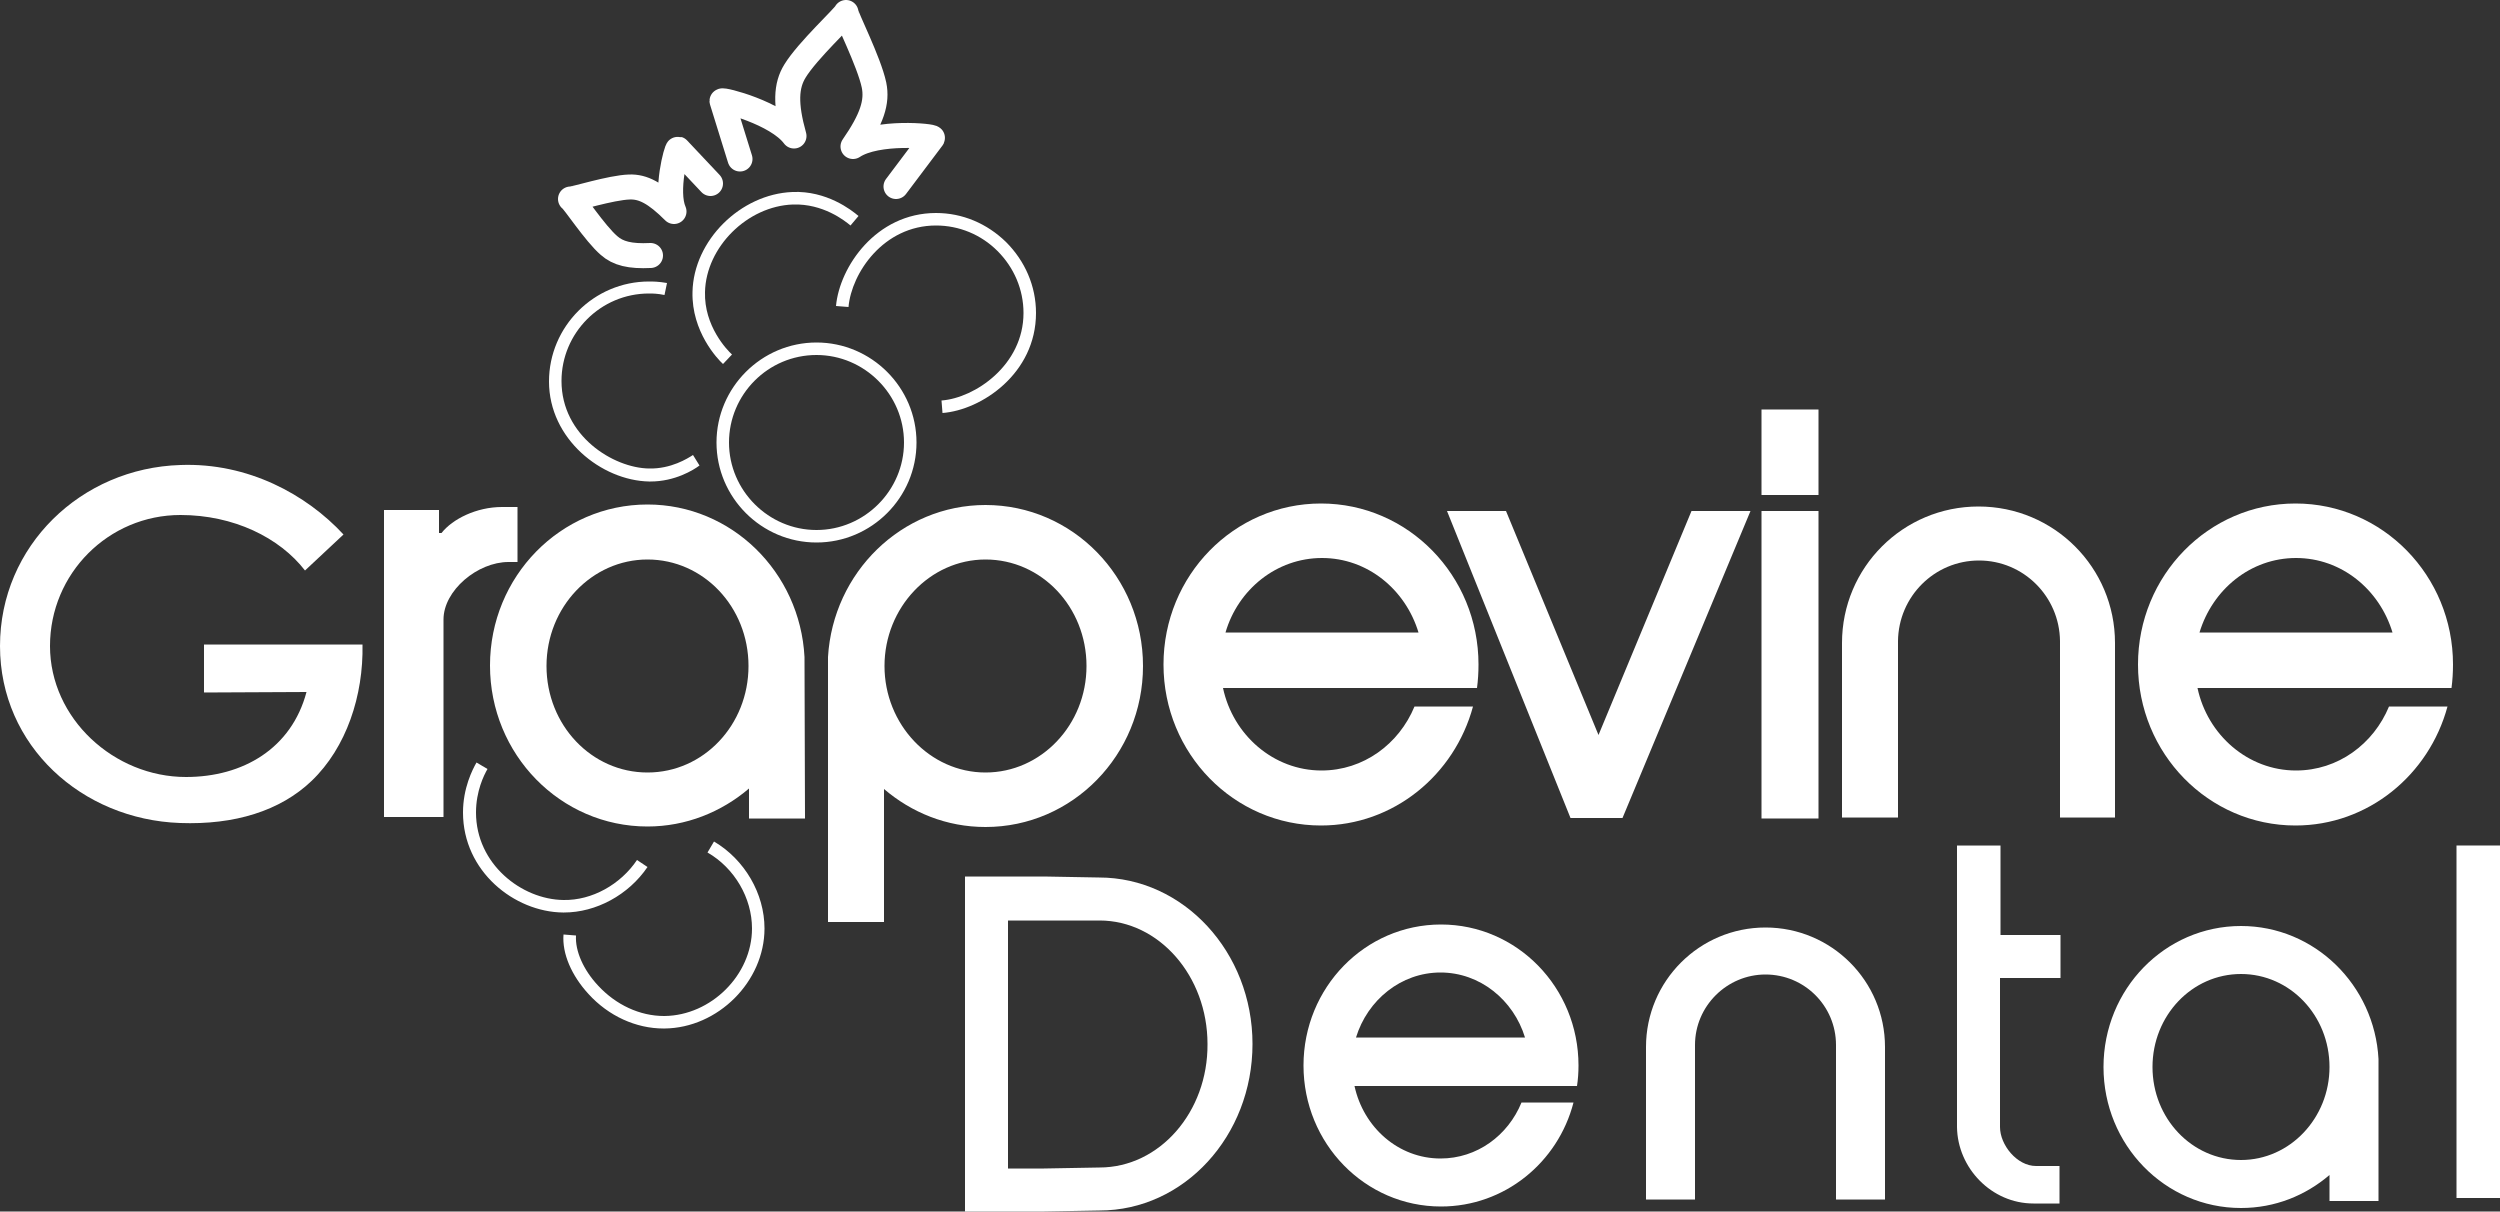 <?xml version="1.0" encoding="utf-8"?>
<!-- Generator: Adobe Illustrator 28.0.0, SVG Export Plug-In . SVG Version: 6.00 Build 0)  -->
<svg version="1.1" id="Layer_1" xmlns="http://www.w3.org/2000/svg" xmlns:xlink="http://www.w3.org/1999/xlink" x="0px" y="0px"
	 viewBox="0 0 500 242.3" style="enable-background:new 0 0 500 242.3;" xml:space="preserve">
<rect x="0" y="0" width="500" height="242.3" fill="#333333" stroke="none"/>
<style type="text/css">
	.st0{display:none;}
	.st1{fill:#FFFFFF;}
	.st2{fill:none;stroke:#FFFFFF;stroke-width:5;stroke-linecap:round;stroke-linejoin:round;stroke-miterlimit:5;}
</style>
<path class="st0" d="M399.5-213.6c15.7,0,28.5,12,28.5,26.8c0,14.8-12.7,26.8-28.5,26.8"/>
<g>
	<g>
		<rect x="352.3" y="81.9" class="st1" width="11.4" height="17.1"/>
		<path class="st1" d="M61.3,138.4c-3,11.3-12.7,17-24.1,17l0,0c-14.4,0-27.2-11.7-27.2-26.2S21.7,103,36.1,103l0,0
			c10.6,0,19.8,4.5,24.9,11.1l7.7-7.2c-7.4-8-19.1-14.4-32.6-13.9C16.2,93.6,0,109.2,0,129.2s16.4,34.7,36,35.4
			c10.9,0.4,20-2.4,26.3-8.4c7-6.7,10.4-17.1,10.2-27.3H40.8v9.6L61.3,138.4"/>
		<path class="st1" d="M100.4,101.4c-5.1,0-9.9,2.4-12.1,5.2h-0.5V102h-11v61.4h11.9v-39.5c0,0,0,0,0,0c0-5.8,6.8-11.5,13-11.5
			l1.8,0v-11L100.4,101.4z"/>
		<path class="st1" d="M160.9,131.4c-0.9-17-14.6-30.5-31.4-30.5c-17.4,0-31.5,14.4-31.5,32.2s14.1,32.2,31.5,32.2
			c7.7,0,14.8-2.9,20.3-7.6v6H161L160.9,131.4L160.9,131.4z M129.5,154.5c-11.2,0-20.2-9.5-20.2-21.3s9.1-21.3,20.2-21.3
			c11.2,0,20.2,9.5,20.2,21.3S140.7,154.5,129.5,154.5z"/>
		<path class="st1" d="M165.6,131.4v53h11.2v-26.6c5.5,4.7,12.5,7.6,20.3,7.6c17.4,0,31.5-14.4,31.5-32.2S214.5,101,197.1,101
			C180.3,101,166.6,114.5,165.6,131.4L165.6,131.4z M176.9,133.2c0-11.7,9.1-21.3,20.2-21.3c11.2,0,20.2,9.5,20.2,21.3
			s-9.1,21.3-20.2,21.3C186,154.5,176.9,144.9,176.9,133.2z"/>
		<path class="st1" d="M282.9,141.3c-3.1,7.5-10.2,12.8-18.6,12.8c-9.6,0-17.7-7.1-19.7-16.5h28.2h11.2h11.4
			c0.2-1.5,0.3-3.1,0.3-4.7c0-17.8-14.1-32.2-31.5-32.2c-17.4,0-31.5,14.4-31.5,32.2c0,17.8,14.1,32.2,31.5,32.2
			c14.5,0,26.7-10.1,30.4-23.8H282.9z M264.4,111.6c9.1,0,16.7,6.3,19.3,14.9h-38.6C247.6,117.9,255.3,111.6,264.4,111.6z"/>
		<path class="st1" d="M477.8,141.3c-3.1,7.5-10.2,12.8-18.6,12.8c-9.6,0-17.7-7.1-19.7-16.5h28.2h11.2h11.4
			c0.2-1.5,0.3-3.1,0.3-4.7c0-17.8-14.1-32.2-31.5-32.2c-17.4,0-31.5,14.4-31.5,32.2c0,17.8,14.1,32.2,31.5,32.2
			c14.5,0,26.7-10.1,30.4-23.8H477.8z M459.2,111.6c9.1,0,16.7,6.3,19.3,14.9h-38.6C442.5,117.9,450.1,111.6,459.2,111.6z"/>
		<polygon class="st1" points="324.5,163.6 314.1,163.6 289.4,102.2 301.2,102.2 319.7,147 338.3,102.2 350.1,102.2 		"/>
		<rect x="352.3" y="102.2" class="st1" width="11.4" height="61.5"/>
		<path class="st1" d="M423,128.6c0-15.1-12.2-27.3-27.3-27.3c-15.1,0-27.3,12.2-27.3,27.3h0v34.9h11.2v-35.3h0
			c0.1-8.9,7.3-16.1,16.2-16.1s16.1,7.2,16.2,16.1h0v35.3H423L423,128.6L423,128.6z"/>
	</g>
	<g>
		<path class="st1" d="M475.7,211.8c-0.8-14.8-12.8-26.6-27.5-26.6c-15.2,0-27.5,12.6-27.5,28.2s12.3,28.2,27.5,28.2
			c6.8,0,12.9-2.5,17.7-6.6v5.2h9.8L475.7,211.8L475.7,211.8z M448.2,232c-9.8,0-17.7-8.3-17.7-18.6c0-10.3,7.9-18.6,17.7-18.6
			c9.8,0,17.7,8.3,17.7,18.6C465.9,223.6,458,232,448.2,232z"/>
		<path class="st1" d="M304.3,220.5c-2.7,6.6-8.9,11.2-16.2,11.2c-8.4,0-15.4-6.2-17.2-14.5h24.7h9.8h10c0.2-1.3,0.3-2.7,0.3-4.1
			c0-15.6-12.3-28.2-27.5-28.2c-15.2,0-27.5,12.6-27.5,28.2s12.3,28.2,27.5,28.2c12.7,0,23.4-8.8,26.5-20.8H304.3z M288.1,194.5
			c7.9,0,14.6,5.5,16.9,13h-33.8C273.5,200,280.2,194.5,288.1,194.5z"/>
		<path class="st1" d="M377,209.4c0-13.2-10.7-23.9-23.9-23.9c-13.2,0-23.9,10.7-23.9,23.9h0v30.5h9.8v-30.9h0
			c0-7.8,6.4-14.1,14.1-14.1c7.8,0,14.1,6.3,14.1,14.1h0v30.9h9.8L377,209.4L377,209.4z"/>
		<rect x="491.3" y="169.1" class="st1" width="8.7" height="70.5"/>
		<path class="st1" d="M412.1,195.7V187h-12v-17.9h-8.7v56.3h0c0.1,8.2,6.9,15.3,15.3,15.3l2.7,0l0,0h2.5v-7.5h-2.8l-1.9,0
			c-3.8,0-7.2-4.2-7.2-7.8v-29.8H412.1z"/>
		<path class="st1" d="M219.8,175.5l-11-0.2h-7.2h-4H193v67h4.7h4h7.2l11-0.2c16.9,0,30.6-14.9,30.6-33.3S236.7,175.5,219.8,175.5z
			 M219.9,233.5l-11.1,0.2h-7.2v-49.6h7.2l11.1,0c11.9,0,21.6,11.1,21.6,24.7C241.6,222.4,231.9,233.5,219.9,233.5z"/>
	</g>
</g>
<path class="st1" d="M163.3,108.5c-11,0-20-9-20-20s9-20,20-20c11,0,20,9,20,20S174.3,108.5,163.3,108.5z M163.3,71
	c-9.7,0-17.5,7.9-17.5,17.5s7.9,17.5,17.5,17.5s17.5-7.9,17.5-17.5S172.9,71,163.3,71z"/>
<path class="st1" d="M112.8,182.5c-0.1,0-0.2,0-0.2,0c-9.7-0.1-20-8.2-20-20c0-4.9,1.9-8.6,2.7-10l2.2,1.3c-0.7,1.2-2.3,4.4-2.3,8.7
	c0,10.3,9.1,17.4,17.5,17.5c5.7,0.1,11.4-3.1,14.7-8l2.1,1.4C125.7,179,119.2,182.5,112.8,182.5z"/>
<path class="st1" d="M132.7,205.7c-5.5,0-11-2.5-15-6.9c-3.4-3.7-5.3-8.1-5-11.9l2.5,0.2c-0.2,3.1,1.5,6.9,4.4,10
	c3.6,3.9,8.4,6.1,13.2,6.1c0,0,0.1,0,0.1,0c9.3-0.1,17.5-8.2,17.5-17.5c0-6.1-3.5-12.1-8.9-15.2l1.3-2.2
	c6.1,3.6,10.1,10.4,10.1,17.4c0,10.6-9.3,19.9-20,20C132.8,205.7,132.8,205.7,132.7,205.7z"/>
<path class="st1" d="M130.1,96.3c-0.1,0-0.2,0-0.3,0c-9.5-0.2-20-8.5-20-20c0-11,9-20,20-20l0.1,0c0.6,0,1.8,0,3.5,0.3l-0.5,2.4
	c-1.4-0.3-2.5-0.3-3-0.3l-0.1,0c-9.7,0-17.5,7.9-17.5,17.5c0,11,10.4,17.4,17.5,17.5c4.4,0.1,7.7-2,8.8-2.7l1.3,2.1
	C138.7,94,135,96.3,130.1,96.3z"/>
<path class="st1" d="M144.6,72.8c-1.1-1-6.3-6.5-6.1-14.4c0.2-10.3,9.6-19.6,20-20c6.8-0.3,11.8,3.6,13.2,4.8l-1.6,1.9
	c-1.2-1-5.5-4.4-11.5-4.2c-9.1,0.3-17.4,8.5-17.6,17.5c-0.2,6.8,4.4,11.6,5.4,12.5L144.6,72.8z"/>
<path class="st1" d="M188.5,82.6l-0.2-2.5c6.7-0.5,16.4-7.1,16.4-17.5c0-4.7-1.9-9.1-5.2-12.4c-3.3-3.3-7.7-5.1-12.3-5.1
	c0,0,0,0,0,0c-10.5,0-16.9,9.5-17.5,16.3l-2.5-0.2c0.7-7.8,8-18.6,20-18.6c0,0,0,0,0,0c5.3,0,10.2,2.1,14,5.8c3.8,3.8,6,8.8,6,14.2
	C207.2,74.7,196.3,82,188.5,82.6z"/>
<path class="st2" d="M148,31.8l-3.6-11.6c0-0.4,11,2.4,14.4,7c-1.8-6.4-1.6-10.1,0.2-13c2.5-4.1,9.9-10.9,10.2-11.7v0
	c0,0.8,4.6,9.8,5.6,14.5c0.7,3.4-0.4,6.8-4.2,12.3c4.8-3.2,16.1-2.1,15.9-1.7l-7.3,9.7"/>
<path class="st2" d="M130.1,51.1c-4.1,0.2-6.5-0.4-8.3-2c-2.8-2.4-7.1-9-7.7-9.3l0,0c0.6,0.1,8.1-2.3,11.8-2.4
	c2.7-0.1,5.2,1.2,8.9,4.9c-1.8-4.1,0.5-12.6,0.8-12.5l6.5,6.9"/>
</svg>
